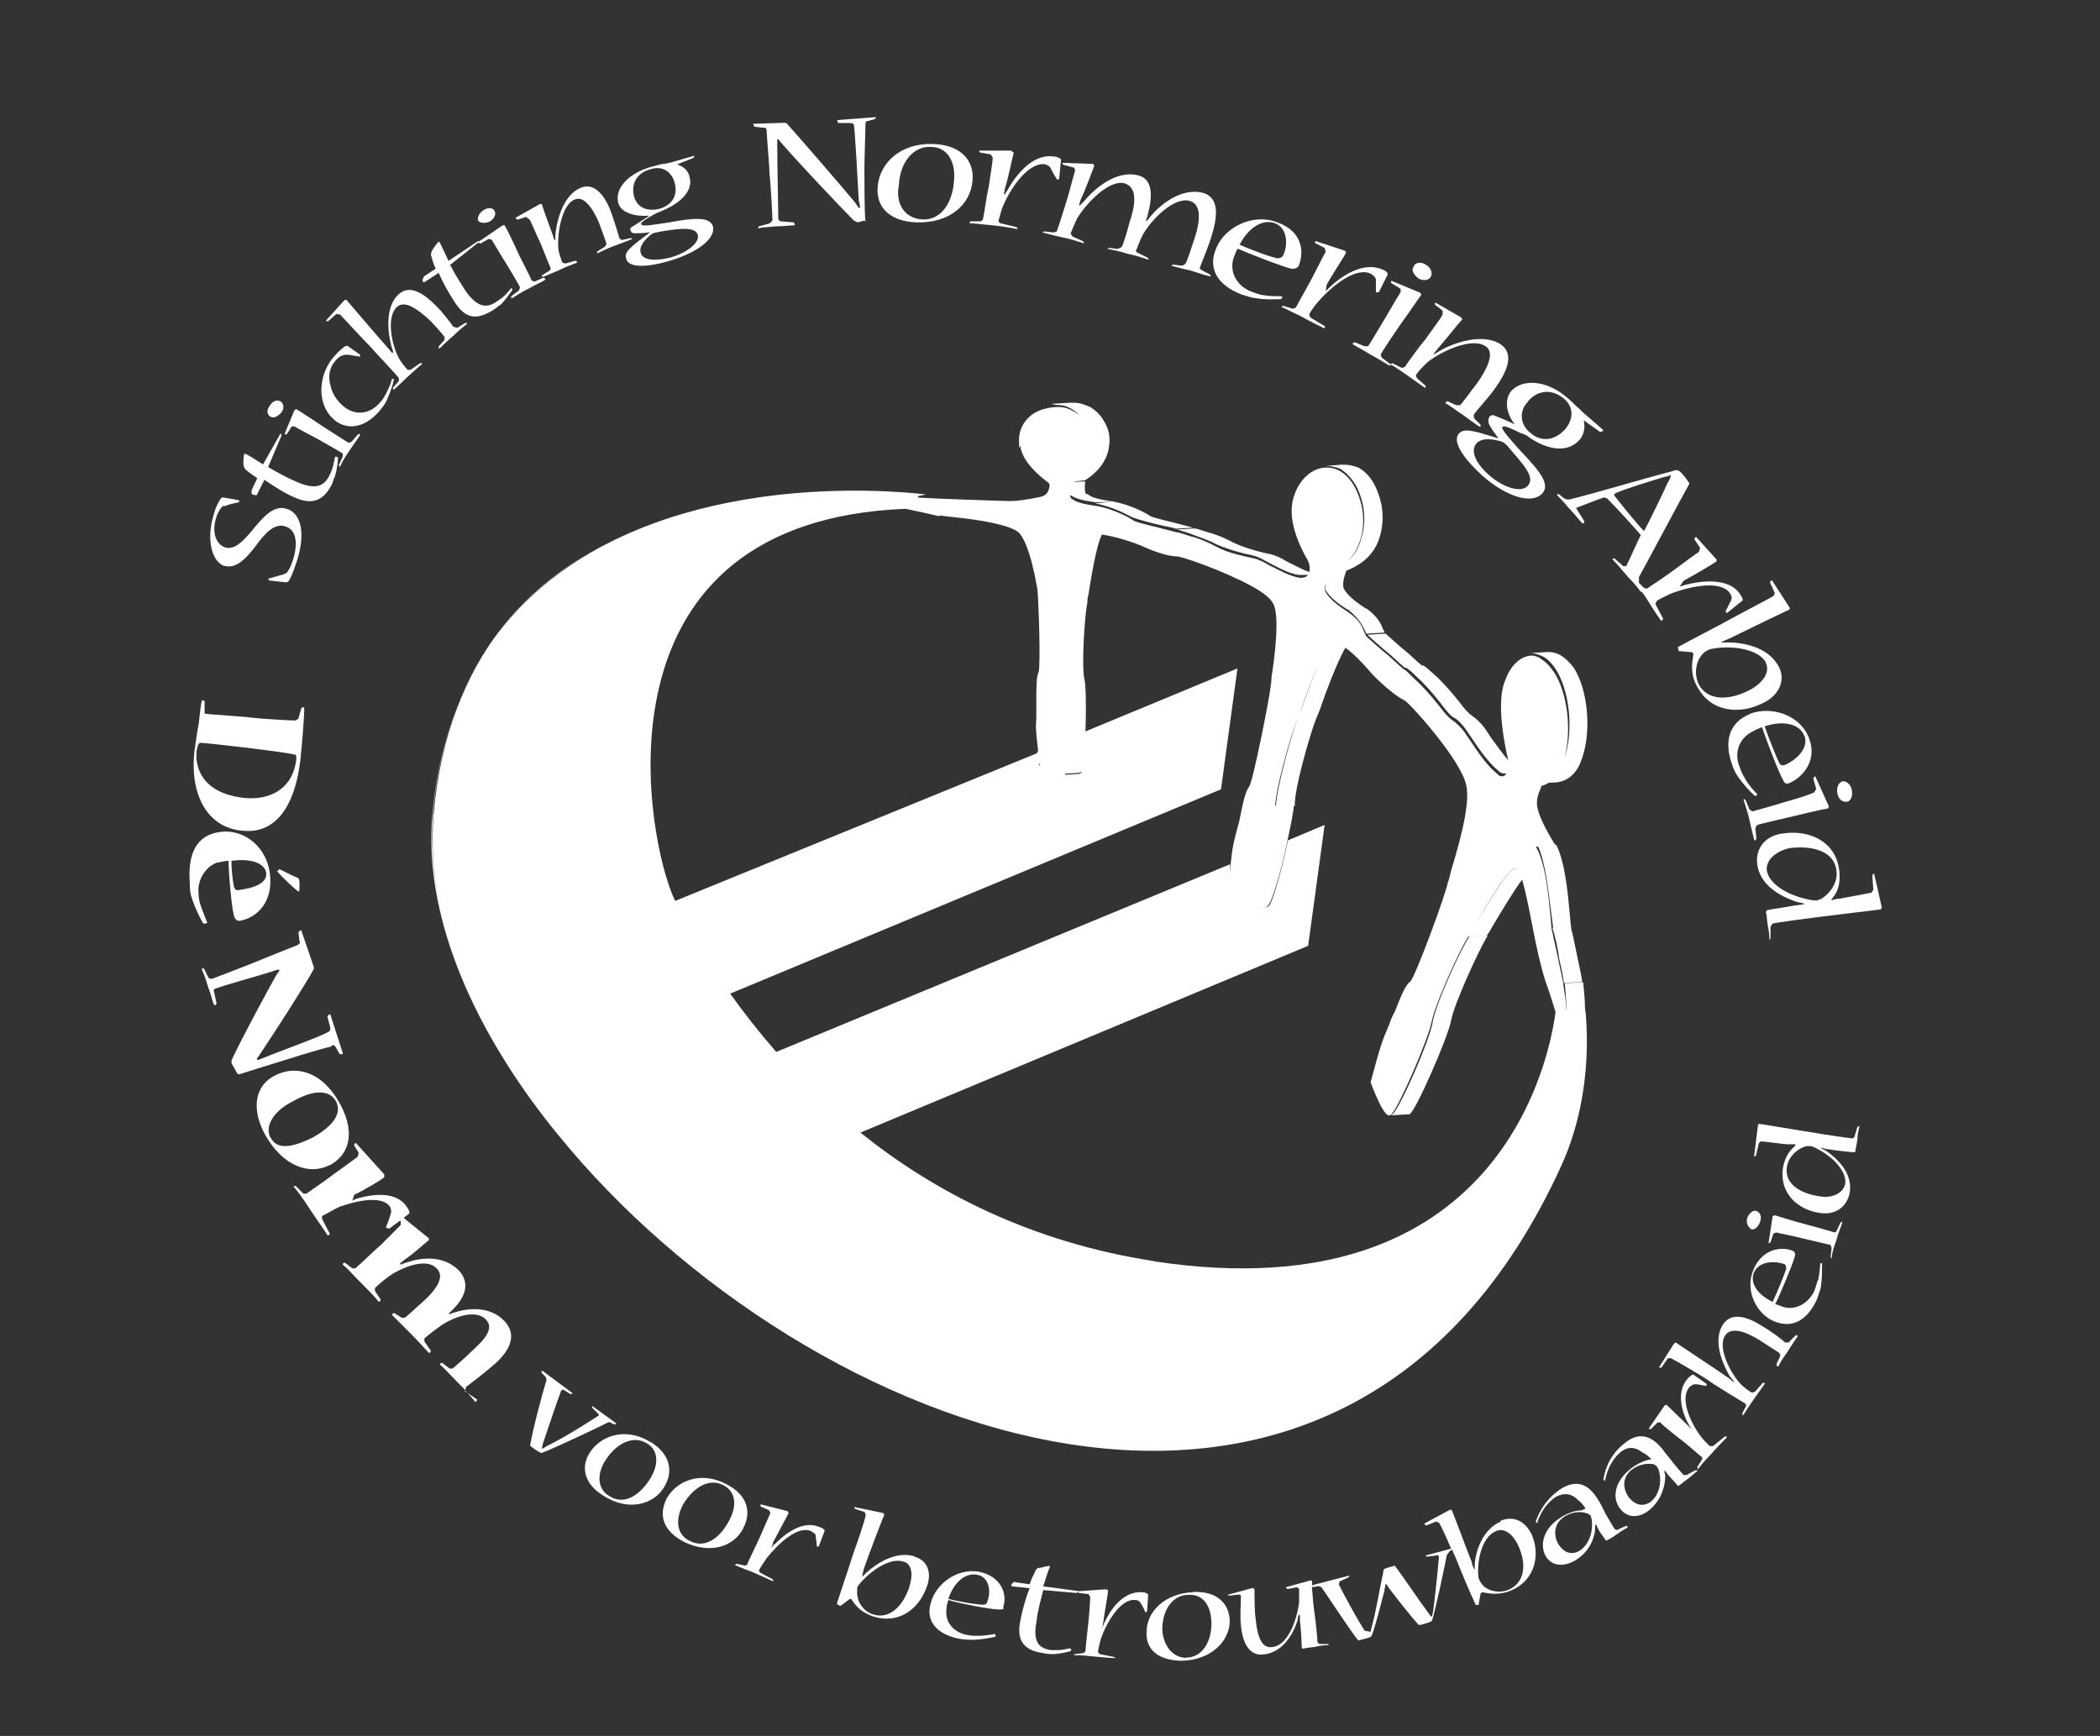 <?xml version="1.0" encoding="UTF-8"?>
<svg id="Layer_2" data-name="Layer 2" xmlns="http://www.w3.org/2000/svg" version="1.1" viewBox="0 0 790.3 653.4">
  <rect x="0" y="0" width="790.3" height="653.4" fill="#333333" stroke="none"/>
  <defs>
    <style>
      .cls-1 {
        fill: #fff;
        stroke-width: 0px;
      }
    </style>
  </defs>
  <path class="cls-1" d="M514.2,229l-6.9.4c4.4,3.6,5.5,6.2,6.2,7.6l.7,1.5,6.9-.4-.7-1.5c-.7-1.8-1.8-4.4-6.2-7.6Z"/>
  <path class="cls-1" d="M579.9,295.9c1.1-.3,2-.7,3-1.3.9,0,1.9-.1,2.7-.1,4-.4,7.3-2.9,9.1-7.3,4.4-10.2,3.3-26.9-2.5-36-1.8-2.2-3.3-3.6-5.1-4.7-1.5-.7-2.9-1.1-4.4-1.1l-6.9.4c1.5,0,2.9.4,4.4,1.1,1.8.7,3.6,2.5,5.1,4.7,5.4,8.1,7,23.3,3.5,33.6,2.7-10.2,1.2-24.1-3.9-32.1-.9-1.3-1.7-2.3-2.5-3.1,0,0,0,0,0,0-.8-.8-1.6-1.4-2.5-2-1.5-1.1-3.3-1.5-4.7-1.1-3.6.7-6.9,4-8.7,9.1-1.8,4-2.9,12.7,1.1,30.2,0,0,0,0,0,0-2.3-2.7-4.6-6-6.6-8.7-1.5-2.5-2.9-4.4-4-5.5-1.1-1.1-1.8-1.8-2.5-2.2-1.5-1.1-2.5-1.8-5.8-6.2-2.9-3.6-6.2-7.3-8.7-9.5-2.5-2.2-3.6-3.3-4.4-3.6h-.5c-.3-.3-.7-.7-1.3-1.1l-3.6-3.3c-3.6-2.9-8-6.9-8.7-7.6l-6.9.4c.7.7,5.1,4.7,8.7,7.6l3.6,3.3c1.1.7,1.5,1.5,1.8,1.5h.4c.7.4,2,1.3,3.9,3.3,2.5,2.2,5.8,5.8,8.7,9.5,3.3,4.4,4.4,5.5,5.8,6.2.7.4,1.5,1.1,2.5,2.2,1.1,1.1,2.5,3.3,4,5.5,2.9,4.4,6.6,9.5,9.8,12l.7.7,1.1.4c.4,0,.8,0,1.2,0-.1.3-.3.6-.5.8-.7.4-1.5.4-2.2,0l-.7-.7c-3.3-2.5-6.9-7.6-9.8-12-1.5-2.2-2.9-4.4-4-5.5-1.1-1.1-1.8-1.8-2.5-2.2-1.5-1.1-2.5-1.8-5.8-6.2-2.9-3.6-6.2-7.3-8.7-9.5-2.5-2.5-3.6-3.6-4.4-4-.4,0-.7-.7-1.8-1.5l-3.6-3.3c-3.6-2.9-8-6.9-8.7-7.6l-.7-1.5c-.7-1.8-1.5-4.4-6.2-7.6-6.9-4.4-8-6.9-8.4-7.6-.2-.7-.3-1.6,0-3.2,0,1.1,0,1.9,0,2.4h0c.4.7,1.5,3.3,8.4,7.6l6.9-.4c-6.9-4.4-8-6.9-8.4-7.6h0c-.4-1.1-.4-3.3,1.1-6.9h.4c2.5-1.1,9.5-4,12-12.4,1.5-4.7,1.5-10.2,0-14.9-1.5-5.1-4-9.1-8-11.3-1.8-.7-3.6-1.1-5.5-1.1s-4.7.4-6.9.4c1.5,0,3.6.4,5.5,1.1,3.6,2.2,6.6,6.2,8,11.3,1.5,4.7,1.5,10.2,0,14.9-1,4.1-3.1,6.9-5.3,8.8,2-1.9,3.8-4.5,4.9-8.1,1.5-4.7,1.5-10.2,0-14.9-1.5-5.1-4-9.1-8-11.3-7.3-3.6-15.3,1.8-17.5,11.7-.7,4-.7,10.9,5.8,22.2l.4,1.1c.3.6.4,2.2.1,3.2-2.8-1-5.8-2.7-8.5-4-1.8-1.1-3.3-1.8-4.4-2.2s-2.5-.7-4.4-1.1c-2.9-.7-6.9-1.8-10.9-3.6-3.3-1.8-6.9-3.3-9.8-4-3.3-1.1-4.7-1.5-5.1-1.5l-6.9.4c.4,0,1.8.4,5.1,1.5,2.5,1.1,6.6,2.2,9.8,4,4,1.8,8,2.9,10.9,3.6,1.8.4,3.3.7,4.4,1.1,1.1.4,2.5,1.1,4.4,2.2,3.6,1.8,8,4.4,11.7,4.7h3.3c-.7.8-1.7,1.1-2.9,1.1-3.6-.4-8-2.9-11.7-4.7-1.8-1.1-3.3-1.8-4.4-2.2-1.1-.4-2.5-.7-4.4-1.1-2.9-.7-6.9-1.5-10.9-3.6-3.3-1.8-6.9-3.3-9.8-4-3.3-1.1-4.7-1.5-5.1-1.5s-1.5-.4-4.4-1.1c-4-1.1-10.6-2.5-12-3.3-1.5-1.1-7.6-4.4-13.8-5.5-5.1-.7-7.6-1.5-8.7-2.2l-1.1-.7c-.1-.3-.3-.6-.5-1.1h.4s.8.4.8.4c1.1.7,3.6,1.5,8.7,2.2l6.2-.3-6.6.7c6.6,1.1,12.4,4.4,13.8,5.1,1.5.7,8,2.5,12,3.3,2.9.7,4,.7,4.4,1.1l6.9-.4c-.4,0-1.5-.4-4.4-1.1-4-1.1-10.6-2.5-12-3.3-1.5-1.1-7.6-4.3-13.8-5.4h.3c-5.5-.7-8-1.5-9.1-2.2l-1.1-.7h-.5c-.3-.8-.5-2.2-.2-4.7l-4,.2c0,0,.2-.1.2-.2l3.7-.4c1.8-1.1,8.4-5.5,9.1-13.1.4-2.9,0-5.8-1.5-8.4-1.5-2.9-3.3-4.7-5.8-6.2-1.8-.7-3.6-1.5-5.8-1.5h-1.8l-6.9.4,1.8.4c2.2,0,4,.4,5.8,1.5,1.2.7,2.2,1.5,3.1,2.4-.6-.5-1.3-.9-2-1.3-1.8-1.1-3.6-1.8-5.8-1.8-1.9,0-3.7.2-5.4.7-5.5,1.3-9.6,6-9.6,11.6s.2,1.6.5,2.5c.6,4.3,4.2,9,10.8,13.9,0,.1,0,.3.2.6,0,.4,0,.8-.2,1.3-.4,1.8-1.4,2.9-3.6,3.3-4.5.9-7.8,1.5-11.7,1.5-9.6-.3-22.8-.7-33.8-1.3l-.4-.5,3.2-.7h0s.3,0,.3,0c0,0-.1,0-.3,0h0c-.2,0-21.9-2.9-50.1-.4-16.6,1.5-32.1,4.6-46.1,9.1-17.5,5.7-32.8,13.6-45.4,23.7-25.9,20.7-40.8,50.5-44.2,88.5-3.1,35.3,13,76.9,44.7,116.9.7.8,1.3,1.6,2,2.5.2.2.4.5.6.7,92.4,113.8,295.2,193,377.7,11.4,13.1-29.1,8.7-57.5,9.1-57.5l-.2.2c0-.3,0-.5,0-.7v-.7h-.1c0-2.9-.3-6.2-.7-10.1l-6.9.4c.3,3.3.5,6.6.7,10,0,0,0,0-.1,0-.2-2.9-.5-5.7-1-8.2,0-1.1-.4-2.9-1.8-9.5-.7-3.6-2.2-9.8-2.5-11.7-.4-.7-.4-3.3-.7-5.8-.7-7.6-1.8-19.3-5.1-25.5l-.4-.7s0,0,0,0h.9c2.8,6.3,3.9,17.3,4.9,25.1.3,2.5.6,4.5.7,5.4h-.3c.7,1.8,2.2,8,2.5,11.3,1.5,6.6,1.8,8.7,1.8,9.5l6.9-.4c0-1.1-.4-2.9-1.8-9.5-.7-3.1-1.7-8.7-2.4-10.9h.2c-.4-.7-.4-3.3-.7-5.8-.7-7.6-1.8-19.3-5.1-25.5h-.4c-5.4-8.6-6.8-13.5-6.8-15.3s.3-3.5,1.6-6.3ZM570.6,326.9h-.3c-2.9,0-11.3,14.9-15.3,21.5,4-6.9,13-22.7,15.6-21.5ZM480.3,303.2h-.4c.3-6.8,5.9-26.5,8-31.7.4-.7.7-1.8,1.5-3.6,1.5-4.6,4.4-12.6,7.1-18.4-2.6,5.8-5.3,13.4-6.8,17.7-.7,1.5-1.1,2.9-1.5,3.6-2.1,5.4-7.8,26.1-8,32.4ZM292,395.8c-6.6-7.6-12.3-14.9-17.2-21.8l184.7-76.9,6.2-45.5-57.2,23.7s0,0,0,0c0,0,0,0,0,0,.3-8.3.2-17.3-.4-19.7-1.1-4.7,0-23.3,1.1-28.8l-6.5.3h0l6.5-.3c0-.7,0-1.5.4-2.9.9-5.6,2.9-18.5,5.1-22.7,4.8.7,11.6,2.7,16.4,4.9,4,1.8,6.9,2.5,8.4,2.9,2.2.4,2.9.4,2.9.4,1.5-.4,18.2,5.5,28.8,11.3,4,2.2,6.9,4.4,8,6.6,2.5,4.7.4,20.8-.7,27.7,0,2.2-.4,3.3-.4,4-.4,4-6.6,35.3-8,37.1-1.5,1.8-2.5,6.9-3.6,12.4-.4,1.8-1.1,4-1.5,5.8-1.4,5.4-1.5,7.2-2.8,20.1,0,0,0,0,0,0,.4-3.6.7-6.6.7-9.1l-170.9,70.7ZM353.6,194l2.9.4c7.3.7,20,2.2,25.5,5.1l1.1.7c1.8,1.5,4.7,6.6,7.3,21.5.3,2.1,1.1,21.6.7,29,0,1.3-.2,2.3-.4,2.7-.7,1.5-.7,6.2-.7,10.6v6.2c-.3,3.8-.1,5.5.7,12.6l-.4.2c0,.2,0,.3,0,.5,0,0,0,0,0,0l-136.2,55.6c-1-2.1-1.4-3.2-1.4-3.2-10.5-26.7-29.1-139.7,88.1-144.4,4.2.9,8.5,1.8,12.7,2.8ZM391.4,287.8c0,.1,0,.3,0,.4-.1,0-.2-.1-.3-.2-.1-.5-.2-1-.2-1.5,0,.4.2.7.2,1.1,0,0,.2.1.3.2ZM400.9,291.2l5.2-.3.5-.3h.6s0,0,0,0c0,0,0,0,0,0l-1.1.7-5.3.3c0-.1,0-.2.1-.4ZM434.4,474.7c-46.9-7.2-83.2-26.4-110.6-48.4l168.5-70.3,6.2-45.5-13.8,5.8c-2.2,10.6-5.8,23.7-7.3,24.8l-.7.4-5.9.3s0,0,0,0l5.5-.3.7-.4c1.8-1.5,5.5-14.6,7.6-25.1h0c1.2-5.6,2.2-10.5,2.3-12.7h.4c-.4-5.8,5.8-27.3,8-32.8.4-.7.7-1.8,1.5-3.6,1.9-5.8,6.4-17.7,9.5-23.1,3,2.1,6.7,5.9,9.8,9.6,4.4,4.7,9.5,8.7,11.7,9.8l.7.4c1.8.7,21.5,22.6,23.3,32,1.8,7.6-3.6,25.1-5.8,32.4-.4,1.8-.7,3.3-1.1,4-.7,4.4-12.4,36-14.2,37.5-1.8,1.1-3.6,5.8-5.8,11.3-1.1,1.8-1.8,4-2.5,5.8-2.2,5.1-2.9,6.9-6.6,20.8,2.9,7.6,5.1,11.7,6.6,12.4h.7c.1,0,.3-.2.5-.4.1,0,.2,0,.4,0-.2.2-.4.3-.5.4l6.9-.4c2.2-.7,14.6-29.1,15.7-35.3,1.1-6.2,10.6-26.9,13.8-32l-6.9.4c-3.3,4.7-12.7,25.5-13.8,32-.7,5.8-11.7,31.4-15.1,34.9h-.4c3.1-3.4,14.1-29.1,15.1-34.9,1.1-6.2,10.6-27.3,13.8-32l6.9-.4c.7-.7,1.5-2.2,2.5-4,2.6-4.3,7.2-12.1,10.8-17,1.3,4.2,2.6,10.9,3.8,17,1.5,8,3.3,16,5.1,21.5,1.4,3.8,2.6,7.7,3.7,11.3-2.2,17-20.6,113.5-150.8,93.9ZM162.9,306.5c3.4-37.9,18.2-67.7,44.1-88.4,9.4-7.5,19.8-13.4,30.3-18-36.4,15.9-68.9,46.8-74.1,106.3-.3,3.5-.4,7-.4,10.6.1,13.1,2.7,26.6,7.4,40.3-6.1-17.8-8.6-35-7.2-50.9ZM239,199.5c-.3.1-.6.3-.9.4.3-.1.6-.3.9-.4ZM170.6,358.7c.2.7.5,1.4.7,2.1-.3-.7-.5-1.4-.7-2.1Z"/>
  <path class="cls-1" d="M91.5,312.7c12,1.1,19.3-8.7,21.5-26.2.7-6.9,1.5-16.4,1.5-20l-.4-.4-.7.4-1.1,4-1.1.7c-1.8,0-13.8-.7-16.7-1.1-2.5-.4-14.9-1.1-17.5-1.5v-4.7l-.7-.4-.4.4c-.4,1.8-.7,5.1-1.1,8.4-.4,1.8-1.1,6.9-1.5,9.5-2.2,16.7,4.4,29.9,18.2,30.9ZM74,282.5c.4-1.8.7-2.9,1.5-2.9,2.2,0,30.9,3.3,35.3,4.4.7,0,.7.4.7,1.8-1.1,10.2-8.7,15.3-18.9,14.6-16-1.5-19.3-10.9-18.6-17.8Z"/>
  <path class="cls-1" d="M77.3,347.7l.7-.4c-.7-1.8-1.8-4.4-2.2-5.8-.7-1.5-1.1-3.6-1.1-5.5-.4-4.4,2.2-9.5,6.9-11.3.7,0,2.9-.7,4.4-.7,0,3.6,1.1,18.2,2.2,21.1.4,1.1,1.1,1.5,1.8,1.5,5.5-.7,12.4-5.8,11.7-16.4-.7-11.3-9.8-18.2-18.6-17.1-9.5,1.1-12.4,8.7-11.7,18.9,0,3.6.4,5.1,1.1,6.9,1.1,3.3,2.9,6.9,4,8.7h.7ZM100.2,328.7c.4,4.4-6.6,5.8-9.8,6.2-1.5.4-1.8,0-2.2-.7-.4-1.1-1.1-5.8-1.1-10.2,8.7-1.1,12.7,1.5,13.1,4.7Z"/>
  <path class="cls-1" d="M105,327.3l-.7.7c2.2,2.5,6.6,6.6,8,7.6l.4-.4v-3.3c0-.7-.4-1.5-.7-1.5-1.1-.4-4-1.8-6.9-3.3Z"/>
  <path class="cls-1" d="M124.6,393.6c1.1-.4,1.5,0,1.8.7l1.5,2.5h1.1v-.4l-4.7-14.6h-.4l-.7.7,1.1,4.4c0,.7,0,1.1-.7,1.5-4,2.2-19.3,7.6-23.7,9.5-1.1.4-1.8.7-2.9,1.1l-.4-.4,1.5-2.2c5.1-7.6,17.1-26.2,20-31.7v-.7l-4.7-13.8h-.4l-.7.7.4,3.3c.4.7,0,1.1-.7,1.5-1.8.7-13.8,5.5-16.4,6.6-3.6,1.5-14.2,5.5-16,6.2l-1.1-.4-1.8-3.6h-.7v.4c.4,1.1,1.5,3.6,2.2,6.2,1.1,2.9,1.8,5.8,2.2,6.9l.7.4.4-.7-1.1-5.1.4-.4c4-1.5,17.1-5.1,21.8-6.6.7-.4,1.5-.4,2.2-.7l.4.4-1.1,1.5c-4.7,8.4-12.7,23.3-16.7,31.7-.4.7-.4,1.5,0,2.2.4.7,1.5,2.5,1.8,3.3l.7.4c2.2-.7,14.9-4.7,18.6-5.8,4.7-1.5,14.2-4.4,16.4-4.7Z"/>
  <path class="cls-1" d="M123.9,438.7c6.9-3.6,10.2-11.3,4.4-22.6-6.9-13.1-17.1-15.3-24.8-11.3-7.3,3.6-9.1,12-4,21.8,6.9,12.7,17.1,15.7,24.4,12ZM101.7,428.1c-2.2-4.7,1.8-10.2,8.4-13.5,7.6-4.4,13.8-4.7,16.4,0,2.5,5.1-2.2,9.8-8.7,13.5-7.3,3.6-13.5,5.1-16,0Z"/>
  <path class="cls-1" d="M175.9,524.3c-.3-.3-.6-.7-1-1v.3c0,0,1,.7,1,.7Z"/>
  <path class="cls-1" d="M179.2,527.5l.4-.7-3.7-2.5c1.2,1.2,2.1,2.3,2.9,3.3h.4Z"/>
  <path class="cls-1" d="M170.8,494l-1.8.7v-.4l1.5-1.5c5.1-5.1,6.2-10.2,2.2-14.6-6.2-6.2-14.9-4.7-20-2.9-.4,0-1.1.4-1.8.7l-.4-.4,1.8-1.5c2.9-1.8,8.4-6.9,9.1-7.3v-.7l-9.5-7.7,1.8-1.4.4-.4c0-.7-.4-1.5-1.1-2.5-4-5.8-12.7-4.7-18.9-2.9l-1.5.7.7-2.2c3.3-1.5,10.6-5.8,11.3-6.6v-1.1l-10.6-11.7h-.4l-.4.7,1.8,2.9-.4,1.5c-1.5,1.1-6.9,5.1-9.1,6.6-2.2,1.8-8.7,6.2-10.2,7.3h-1.1l-2.9-2.9h-.7v.4c.7.7,3.3,4,5.8,8,2.9,4.4,5.8,8.4,6.9,10.2h.4l.4-.7-2.9-5.5v-1.1c1.5-.7,5.1-2.9,6.9-3.6,8.4-2.9,16-3.6,18.6,0,.4.7.7,1.8.4,2.5-.4,1.5-1.1,3.6-1.8,5.1v.4l1.1.4,4.2-3.1.2.2v1.5c-1.1,1.1-6.2,6.2-7.6,7.6-2.2,1.8-7.3,6.9-9.5,8.7h-1.1l-2.9-2.2-.7.4v.4c2.2,1.8,3.6,3.6,6.6,6.6,3.3,3.3,4.7,4.7,6.9,7.3h.4l.4-.7-2.2-3.3v-1.1c1.8-1.8,5.1-4.4,6.9-5.5,5.8-3.3,13.1-5.5,16.4-1.8,3.3,3.3-.7,8.4-5.5,12.7-1.8,1.5-5.5,5.1-6.6,5.8h-1.1l-2.9-1.8-.7.4v.4c1.5,1.5,3.6,3.6,6.9,6.9,3.3,3.3,5.1,5.5,6.9,7.3h.4l.4-.7-2.5-3.6v-1.1c.7-.7,4-3.3,6.6-5.1,5.1-3.3,12.7-5.8,16.4-2.2s-.7,8-5.5,12.4c-1.5,1.5-5.5,5.1-6.9,6.2h-1.1l-2.9-2.2-.7.4v.4c1.5,1.1,3.6,3.6,6.9,6.9,1,1,1.9,1.9,2.6,2.6l.3-1.2c1.5-1.1,7.3-5.5,10.9-8.7,6.9-6.2,7.6-11.7,3.6-16-5.8-6.2-14.6-4.7-18.9-3.3Z"/>
  <path class="cls-1" d="M229.8,535.5l1.5.7.7-.4-9.1-6.6v.7l2.2,2.2c.4.4.4.7-.4,1.1-5.1,3.3-13.8,8.7-18.6,10.9l-1.8,1.1h-.4l.4-1.8c1.5-4.4,5.1-15.3,6.9-20l.7-.4,2.9,1.8.7-.4-11.3-8.4h-.4v.7l1.5,1.5.4,1.1c-1.8,5.8-5.5,20-6.2,24.8l.4.4,1.5,1.1c1.8,1.1,2.2,1.5,2.9,1.1,4-1.5,19.3-8.7,23.7-10.9.7-.4,1.5-.7,1.8-.4Z"/>
  <path class="cls-1" d="M244.8,542.8c-8.7-5.5-18.2-2.9-22.6,3.6-4,5.8-2.2,12.4,5.1,16.7,9.1,5.8,18.6,3.3,22.6-3.3,3.6-5.8,2.5-12.4-5.1-17.1ZM244.4,557c-4,6.2-9.8,9.5-14.9,6.2-4.7-2.5-5.1-8.4-1.5-13.8,4.4-6.6,10.6-9.1,15.3-6.2,4.7,2.5,4.7,8.4,1.1,13.8Z"/>
  <path class="cls-1" d="M279.7,575.2c3.3-6.2,1.5-12.7-6.6-16.7-9.1-4.7-18.2-1.5-22.2,5.5-3.3,6.6-1.1,12.4,6.6,16.4,9.8,4.7,18.6,1.8,22.2-5.1ZM274.2,572.7c-3.6,6.6-9.1,10.2-14.6,7.3-4.7-2.2-5.8-7.6-2.5-13.8,4-6.6,9.8-9.8,14.9-7.3,5.1,2.5,5.5,8,2.2,13.8Z"/>
  <path class="cls-1" d="M291.4,581.1l-1.1,1.5.7-2.2c1.5-2.9,5.1-9.5,5.8-10.9l-.4-.7-9.8-2.5h-.4v.7l3.3,1.5.4,1.1c-.7,1.5-2.9,6.6-4,9.1-1.1,2.5-4.4,9.1-4.7,10.2l-.7.4-3.3-.7-.7.4c.7.4,3.3,1.5,6.2,2.5,3.3,1.5,6.6,2.9,8,3.6h.4l-.4-.7-4.7-2.5-.4-.7c.4-1.1,2.2-3.6,2.9-4.7,4.4-5.5,11.7-12.4,16.7-10.2,1.1.7,1.8,1.1,1.8,1.8,0,1.1.4,2.5.4,4h.7l2.2-5.8v-.4c-.4-.4-.7-.7-1.8-1.1-6.6-2.9-13.5,2.9-17.1,6.6Z"/>
  <path class="cls-1" d="M344.2,585.8c-7.3-2.2-14.6,2.9-18.2,6.2l-1.5,1.5c0-.7.4-2.2.7-3.3,1.5-4.4,7.3-19.7,7.6-20l-.4-.7-10.6-2.2h-.4l.4.7,3.6,1.1.4,1.1c0,1.1-3.3,10.9-4.7,14.6-1.8,5.8-4.7,14.2-6.2,18.9l1.1.7h.4l3.3-2.5h.7c1.8,2.9,4,5.1,8.4,6.6,9.5,2.9,17.1-2.9,20-11.3,1.8-4.7.7-9.8-4.7-11.3ZM342.3,597.1c-2.5,7.6-7.6,12.4-13.5,10.6-4-1.1-6.6-5.1-6.2-9.1v-1.1l.4-.7c3.6-4.7,11.3-10.6,16.7-9.1,3.6.7,4,5.1,2.5,9.5Z"/>
  <path class="cls-1" d="M368.5,591.6c-8.4-1.5-16.4,4.7-18.2,11.7-2.2,7.3,2.9,12,10.6,13.5,2.2.4,4,.4,5.1.4,2.9,0,6.6-.7,8.4-1.1l.4-.4-.4-.7c-1.8.4-4.4.7-6.2.7s-2.9,0-4.7-.4c-4.7-1.1-8-4.7-7.3-9.8,0-1.1.4-2.2.7-3.3,2.9,1.1,16,3.6,18.9,3.6s1.5-.4,1.8-1.1c1.5-4.7-.7-11.3-9.1-13.1ZM371.5,602.9c0,.7-.7,1.1-1.5,1.1-2.2,0-9.1-1.1-13.1-2.2,2.2-6.6,6.6-9.8,10.6-9.1,5.1.7,5.5,6.9,4,10.2Z"/>
  <path class="cls-1" d="M432.3,600.4l-.4-.4c-.4-.4-1.1-.7-2.2-.7-7.3-.4-12,6.9-14.2,11.7l-.7,1.8.4-2.2c.4-3.3,1.8-10.6,1.8-12l-.7-.4-10.2.7h0l-13.5-1.8c.7-2.2,1.8-5.8,2.5-7.3v-.4c-.7,0-2.5.4-3.6.7-1.1,0-1.5.4-1.8,1.1-.7,1.5-1.8,3.6-2.2,5.1l-5.1-.7c-.7-.4-1.1,0-1.5.4l-.4.7.4.4,6.6.7c-1.5,3.6-2.9,8.7-3.6,12.7-1.5,7.6,2.2,10.9,8.7,11.7,1.5.4,2.5.4,3.3.4,2.5,0,5.5-.7,6.9-1.1l.4-.4-.4-.7c-1.8.4-3.6.7-4.7.7h-2.5c-5.1-.7-6.9-3.6-5.5-10.9.4-4,1.5-7.6,2.5-11.7l12.7,1.1.5-.5.2.5,3.6.4.7,1.1c0,1.1-.4,6.9-.7,9.5s-1.1,9.8-1.1,10.9l-.7.7-3.3.4-.4.4c.7,0,3.3,0,6.6.4,4,.4,7.6.7,9.1.7l-.4-.4-5.5-1.1-.7-.7c0-.7.7-3.6,1.1-5.1,2.2-6.2,7.3-14.9,12.7-14.6,1.1,0,1.8.4,2.2,1.1.7,1.1,1.5,2.5,1.8,3.6l.7-.4.4-6.2Z"/>
  <path class="cls-1" d="M449,599.3c-10.6.4-17.5,7.3-17.5,14.9-.4,6.9,4.7,10.9,13.5,10.9,10.9-.4,17.5-7.3,17.8-14.6,0-6.6-4.4-11.7-13.8-11.3ZM446.5,624c-5.1,0-8.7-4.4-9.1-10.6,0-7.6,4-13.1,9.8-13.1,5.8-.4,8.7,4.4,8.7,10.9s-3.3,12.7-9.5,12.7Z"/>
  <path class="cls-1" d="M564.8,572.7c-6.9,2.9-9.5,11.3-9.8,16v2.2c-.4-.7-1.1-1.8-1.1-2.9-1.8-4.4-7.3-19.3-7.6-19.7h-.7l-9.5,5.1v.4l.7.4,3.6-1.5,1.1.4c.5.5,2.9,5.7,4.6,9.8l-9.7,2.6.7.4,3.3-.4c.7-.4,1.1,0,1.1.7-.4,5.1-1.5,15.3-2.2,20.4l-.4,1.8h-.4l-1.1-1.5c-3.3-4.4-9.1-13.1-12.4-17.5h-.4l-1.5.4c-2.2.7-2.5.7-2.5,1.8-1.5,6.9-2.9,15.7-4.4,20.8l-.4,1.8-2.2-.4c-2.9-4.4-7.6-13.1-9.8-17.5l.4-1.1,3.3-1.5.4-.7-13.8,3.6-.3.3c0-.7,0-1.3,0-1.7l-.4-.4-9.1,2.5-.4.4.7.4,3.6-.7.7.7v5.1c-1.1,8-4.7,16-9.8,16.7-4,.7-5.8-2.9-6.6-10.9-.4-2.9-.4-9.1-.4-10.9l-.7-.4-9.1,2.5h-.4l.7.4,3.3-.4c.7,0,1.1,0,1.1.7,0,2.2-.4,7.6,0,10.9.7,7.3,3.6,11.7,8.7,10.9,6.2-.7,10.6-6.2,12.7-13.1,0-.4,0-1.1.4-1.8h.4v2.2c.4,2.5.7,9.1.7,10.2l.4.4c1.1-.4,2.5-.4,4.4-.7,1.8-.4,3.6-.7,5.1-.7h.4l-.4-.4h-3.3l-.7-.7c0-1.5-.7-8.4-1.1-10.9-.3-2-.8-7-1-10.1l.3.3,2.2-.4,1.1.4c3.3,4.7,10.6,16,13.8,20h.4l1.5-.4c2.5-.7,2.9-.7,3.3-1.5,1.5-4,3.6-12.7,4.7-16.7,0-.7.4-1.8.4-2.5h.4c.4.7,1.1,1.8,1.5,2.2,2.5,3.3,7.3,9.5,10.6,13.1h.7l1.5-.4c2.5-.7,2.9-1.1,2.9-1.5,1.5-4.7,4.7-20.4,5.5-24.4l1.1-1.5.9-.5c.5,1.2.9,2.2,1.3,3,2.2,5.5,5.5,13.5,7.6,17.8h1.1v-.4l.7-4,.7-.4c3.3.7,6.6,1.1,10.9-.7,9.1-4,10.9-13.5,7.6-21.1-2.2-4.4-6.2-7.3-11.7-5.1ZM568.1,598.2c-3.6,1.8-8.7.7-10.6-2.2l-.7-1.1-.4-1.1c-.7-5.8,1.1-15.3,6.6-17.5,3.3-1.5,6.6,1.5,8.4,5.5,3.3,7.3,2.2,13.8-3.3,16.4Z"/>
  <path class="cls-1" d="M608.8,576l-1.1-.4c-.7-1.1-2.2-3.6-3.3-5.5-.7-1.5-2.2-4.4-2.9-5.5-2.9-4.7-6.9-8.4-13.8-4.4-5.5,3.6-8.4,8.4-9.8,12.7l.7.4v-.4c1.1-3.6,3.6-7.3,6.9-9.5,3.6-1.8,6.2-1.1,8.7,1.5.7.4,1.8,1.8,2.5,2.9l-1.5.7c-1.8,0-4.7.7-7.6,2.5-7.6,4.7-8,11.3-5.8,14.9,2.5,4,7.3,3.6,10.9,1.5,5.5-3.3,7.3-8.4,7.6-11.7v-1.8h.4l.7,1.5c.7,1.5,2.5,3.6,2.9,4.4h.4c.7-.4,2.2-1.1,3.6-2.2,1.5-1.1,3.3-2.2,4-2.5l.4-.4-.7-.4-3.3,1.5ZM594.6,583.6c-2.9,1.8-5.8,1.1-8-2.2-2.2-3.6-1.8-8,2.2-10.6,3.6-2.2,6.9-1.8,8.7-1.1l1.1.7.4,1.5c.7,4.7-1.1,9.5-4.4,11.7Z"/>
  <path class="cls-1" d="M634.7,555.2h-1.1c-.7-.7-2.9-3.3-4-4.7-1.1-1.5-3.3-4-4-5.1-3.3-4-8-7.3-14.2-2.2-5.1,4-7.3,9.1-8,13.8l.7.4v-.4c.7-3.6,2.5-7.6,5.5-10.2s5.8-2.2,8.7,0c1.1.4,2.5,1.8,3.3,2.5h-.7c-1.8.4-4.7,1.5-7.3,3.6-6.9,5.5-6.6,12-3.6,15.3,2.9,3.6,7.6,2.9,10.9,0,4.7-4,5.8-9.5,5.8-12.7l-.4-1.8h.4l1.1,1.5c1.1,1.1,3.3,3.6,3.6,4h.4c.7-.4,1.8-1.5,3.3-2.5,1.5-1.1,2.9-2.5,3.6-2.9v-.4h-.7l-3.3,1.8ZM621.6,565c-2.9,2.2-5.8,1.8-8.4-1.1-2.5-3.3-2.9-7.6.7-10.6,3.3-2.5,6.6-2.5,8.4-2.2l1.1.7.7,1.1c1.5,4.4.4,9.5-2.5,12Z"/>
  <path class="cls-1" d="M644.5,544.3h-1.1c-.7-.7-2.9-2.9-3.6-4-4-5.5-7.6-14.2-4-18.2.7-.7,1.5-1.1,2.2-1.1,1.1,0,2.5.4,4,.7l.4-.7-5.1-3.6h-.4c-.4.4-1.1.7-1.8,1.5-4.7,5.5-1.8,13.5.7,17.8l1.1,1.5-1.1-1.1c-2.2-2.2-7.6-7.3-8.7-8.4l-.7.4-5.8,8.4v.4h.7l2.5-2.5h1.1c.7,1.1,5.1,4.4,7.3,6.2,2.2,1.5,7.3,6.2,8.4,6.9v.7l-1.8,2.9v.7h.4c.4-.7,2.2-2.9,4.4-5.1,2.5-2.9,5.1-5.5,6.2-6.6v-.4h-.7l-4.4,3.6Z"/>
  <path class="cls-1" d="M673.3,505.3h-1.5c-1.1-1.1-5.5-4.4-8.7-6.2-5.1-3.3-11.3-5.5-14.6-.7-4.4,6.6.4,16,2.5,19.7l1.5,1.8v.4l-1.8-1.5c-4-2.9-19.7-13.1-20-13.5l-.7.4-5.5,8.7v.4h.7l2.5-3.6h1.1c1.5.7,12.7,7.3,14.2,8.4,1.8,1.5,12.7,8,13.8,8.7l.4.7-1.5,2.9v.7h.4c.7-1.1,1.8-2.9,3.6-5.5,1.8-2.5,3.6-5.1,4.4-6.2v-.4h-.7l-2.9,3.3-1.1.4c-1.1-.4-3.3-2.2-4.4-3.3-4-4.4-8.7-13.8-5.8-18.2,2.2-3.3,7.3-1.8,13.1,1.8,2.2,1.5,6.2,4,7.3,4.7l.4,1.1-1.5,3.3.4.7h.4c.4-1.1,1.8-3.3,3.6-5.8,1.5-2.5,2.9-4.4,3.6-5.5v-.4h-.7l-2.5,2.5Z"/>
  <path class="cls-1" d="M684.2,481.7c-.4.7-.7,2.5-1.5,4.4-2.2,4.4-6.9,7.3-11.7,5.8-.7-.4-2.2-.7-2.9-1.1,1.5-2.9,6.6-14.9,7.3-17.8.4-1.1,0-1.8-.7-2.2-4.4-1.8-11.7-.7-14.9,7.3-3.3,8,1.5,16.7,8,19.3,7.3,2.9,12.7-1.1,16-8.4.7-2.2,1.5-4,1.5-5.1.4-2.5.4-6.2.4-8v-.4h-.7c0,1.8-.4,4.4-.7,6.2ZM667.1,490c-6.2-2.9-8.7-7.6-6.9-11.3,2.2-4.4,8.4-4,11.3-2.9.7.4.7,1.1.7,1.8-.7,2.2-3.3,8.7-5.1,12.4Z"/>
  <path class="cls-1" d="M659.1,462.7c1.5.4,2.9-1.5,3.3-2.9.7-1.8,0-3.6-1.5-4-1.1-.4-2.5.7-3.3,2.5-.7,2.2.4,3.6,1.5,4.4Z"/>
  <path class="cls-1" d="M691.1,463.5l-.7.4c-1.1-.4-7.6-2.2-10.2-2.9-2.9-.7-10.2-2.9-12.4-3.6l-.7.4-1.5,9.8v.4l.7-.4,1.1-3.3,1.1-.4c1.5.4,7.3,1.5,9.8,2.2,2.9.7,9.5,2.2,10.6,2.5l.4,1.1-.4,3.6.4.4c0-1.5.7-4,1.8-6.9.7-2.9,1.8-5.1,2.2-6.6v-.4l-.7.4-1.5,3.3Z"/>
  <path class="cls-1" d="M698,427.8l-.7.7c-.7,0-13.1-1.8-14.9-2.2-2.9-.4-20-3.3-20.4-3.3l-.4.4-1.5,12,.7-.4,1.1-4.7.7-.7c1.5,0,8.7,1.1,10.2,1.1h2.9v.4l-1.1,1.1c-1.5,1.5-2.9,3.6-3.6,7.3-1.5,9.5,5.5,16,14.2,17.1,5.5.7,9.8-2.2,10.9-7.6,1.1-6.6-3.3-12-9.1-16l-1.5-.7v-.4c.7.4,2.2.7,2.9.7,1.8.4,8.4,1.1,9.5,1.1l.4-.4c0-1.1.4-2.2.7-4.4,0-1.8.4-3.3.7-4.7v-.4l-.7.4-1.1,3.6ZM694.4,445.6c-.7,3.6-5.1,5.5-9.5,4.7-8-1.1-13.5-5.1-12.4-11.3.7-4,4.4-6.9,7.3-7.6h1.8l1.1.4c7.6,3.6,12.4,9.5,11.7,13.8Z"/>
  <path class="cls-1" d="M84.6,213c4,1.1,7.6-2.2,11.7-7.6,4-5.5,7.3-8.4,10.9-7.3,4.4,1.1,5.1,6.6,2.9,13.1-.4,1.5-1.5,3.6-2.2,4.4l-1.5.7c-1.8.4-3.6,1.1-5.5,1.5l.4.7,6.6.7.7-.4c.7-1.1,1.8-3.6,2.5-5.8,4.4-12,2.2-20-3.3-21.5-4.7-1.5-8.7,2.9-13.1,8.4-4,4.7-6.6,6.9-9.8,6.2-3.6-1.1-5.5-5.8-3.3-12,.7-1.8,1.5-2.9,2.2-3.6h.7c1.8-.7,3.6-1.1,5.5-1.5v-.7l-6.2-1.1-.7.4c-.7,1.1-1.8,2.9-2.5,5.5-3.3,10.2-.7,18.6,4,20Z"/>
  <path class="cls-1" d="M96.9,179.8l-2.2,4.7v1.5l1.5.4h.4l2.9-5.8c3.3,2.2,7.6,5.1,11.3,6.6,7.3,3.3,11.3.7,14.2-5.1.4-1.1.7-2.2,1.1-2.9.7-2.5,1.1-5.5,1.1-6.9l-.4-.4h-.7c-.4,1.8-.7,3.6-1.1,4.7-.4,1.1-.7,1.8-1.1,2.5-2.2,4.4-5.8,5.1-12.4,2.2-3.6-1.5-7.3-3.6-10.6-5.5l5.1-12-.4-.7-6.6,11.7c-1.8-1.1-5.1-3.3-6.6-4h-.4c-.4.7-.4,2.5-.4,3.6s.4,1.8.7,2.2c1.1,1.1,3.3,2.5,4.4,3.3Z"/>
  <path class="cls-1" d="M109.7,160.5h1.1c1.1.7,6.6,3.6,8.7,4.7,2.5,1.5,8.4,4.7,9.5,5.5v1.1l-1.5,3.3.4.7c.4-1.1,1.8-3.6,3.6-6.2s3.3-4.7,4-5.8v-.4h-.7l-2.5,2.9-1.1.4c-1.1-.7-6.9-4.4-9.1-5.8-2.2-1.5-8.7-5.8-10.6-6.9l-.7.4-3.6,8.7v.4h.7l1.8-2.9Z"/>
  <path class="cls-1" d="M102,156.9c1.1.7,2.9-.4,4-1.8,1.1-1.5.7-3.3-.4-4-1.1-.7-2.9-.4-4,1.5-1.5,1.8-1.1,3.6.4,4.4Z"/>
  <path class="cls-1" d="M125.7,158c5.8,4.7,12.4,2.2,17.1-3.3,1.8-2.2,2.5-3.3,2.9-4.4,1.1-2.5,2.2-5.5,2.5-7.3v-.4h-.7c-.4,1.8-1.1,3.3-2.2,5.5-.4.7-1.1,2.2-2.2,3.3-3.3,4-8.7,5.5-13.5,1.8-2.9-2.2-4.7-5.5-5.1-7.6-1.1-3.6-.7-6.9,1.5-9.5.7-1.1,1.8-1.8,2.5-2.2l1.5-.4c1.8,0,3.3.4,5.1.7h.4v-.7l-4.7-3.3h-.7c-1.1.7-2.5,1.8-4.4,4-2.9,3.3-4.4,7.3-4.7,11.3-.4,5.1,1.5,9.8,4.7,12.4Z"/>
  <path class="cls-1" d="M126.8,118.3h1.1c1.1,1.1,9.8,10.6,11.3,12,1.5,1.8,10.2,10.9,10.9,12v1.1l-2.2,2.5v.7h.4c.7-.7,2.5-2.2,4.7-4.4,2.5-2.2,4.7-4.4,5.8-5.1v-.4h-.7l-3.6,2.5h-1.1c-.7-.7-2.5-2.9-3.3-4.4-2.9-5.5-4.7-15.7-.7-19.3,2.9-2.5,7.3.4,12.4,5.1,1.5,1.5,4.7,5.1,5.5,6.2v1.1l-2.2,2.5v.7h.4c.7-.7,2.5-2.5,5.1-4.7,2.2-2.2,4-3.6,5.1-4.4v-.4h-.7l-2.9,1.8-1.5-.4c-.7-1.1-4-5.5-6.6-8-4.4-4.4-9.5-8-13.8-4.4-5.8,5.1-4,15.7-2.9,19.7l.7,2.2-.4.4-1.5-1.8c-3.3-3.6-15.3-17.8-15.7-18.2h-.7l-6.9,7.6v.4h.7l3.3-2.9Z"/>
  <path class="cls-1" d="M159.6,106.3l5.5-3.6c1.5,3.6,4,8,6.2,11.3,4.4,6.6,8.7,6.2,14.6,2.5,1.1-.7,1.8-1.5,2.5-1.8,1.8-1.8,3.6-4.4,4.4-5.5v-.4l-.4-.4c-1.1,1.5-2.5,2.9-3.3,3.6l-2.2,1.5c-4,2.9-7.6,1.8-11.7-4-1.8-2.9-4-6.2-5.8-9.8l10.6-8.4.7.4,3.3-1.8,1.1.4c.7,1.1,3.6,6.2,5.1,8.4,1.5,2.5,5.1,8.4,5.5,9.5l-.4,1.1-2.9,2.2v.7h.4c1.1-.7,3.3-2.2,6.2-3.6,2.5-1.5,5.1-2.5,6.2-3.3v-.4l-.7-.4-3.3,1.5-1.1-.4c-.4-1.1-3.6-7.3-4.7-9.5-1.1-2.5-4.4-9.5-5.5-11.3h-.7l-9.1,6.2v-.4l-11.3,7.6c-1.1-2.2-2.5-5.5-3.3-6.9l-.4-.4c-.4.4-1.5,1.8-2.2,2.9-.7,1.1-.7,1.5-.7,2.2.4,1.5,1.1,4,1.8,5.1l-4.4,2.9-.7,1.5.4.7h.4Z"/>
  <path class="cls-1" d="M184.3,83.4c1.8-1.1,2.5-2.9,1.8-4-.4-1.1-2.2-1.5-4-.4-1.8,1.1-2.5,2.9-2.2,4,.7,1.1,2.9,1.1,4.4.4Z"/>
  <path class="cls-1" d="M198.2,81.9l1.1.7c.7,1.1,2.9,6.6,4,8.7,1.1,2.5,3.3,8.4,4,9.8l-.4.7-2.9,1.8v.7c1.5-.4,3.6-1.5,6.2-2.5,2.9-1.5,5.1-2.2,6.9-2.9v-.4l-.4-.4-4,1.1-1.1-.4c-.4-1.1-1.5-4-1.5-5.5-.4-6.2,1.5-16.4,6.2-18.2,3.3-1.5,6.6,2.9,9.1,8.7.7,1.8,2.5,6.9,2.9,8l-.7,1.1-2.9,1.8v.7c1.5-.7,3.6-1.8,6.6-2.9,2.9-1.1,4.7-1.8,6.6-2.5l-.4-.4-3.3.7q-.7,0-1.1-.7c-.4-1.5-2.2-7.3-3.3-10.2-2.2-5.8-6.2-10.9-11.3-8.7-6.9,2.9-9.1,13.1-9.5,17.8v1.8h-.4l-.7-2.2c-1.1-2.9-3.6-9.8-4-11.3h-.7l-9.1,5.1v.4l.7.4,3.3-1.1Z"/>
  <path class="cls-1" d="M244.4,81.2c-1.8,1.1-4.4,2.9-6.9,4.4l-.4.7c.4,1.1.7,1.5,1.8,1.5s3.6,0,5.8-.4c-7.3,5.5-9.8,7.3-9.1,9.8.7,3.6,7.3,3.6,16,1.1,11.3-3.3,17.8-8.7,16.7-13.1-1.1-3.6-6.9-3.3-16.4-1.5-5.1.7-10.2,1.8-10.6.7-.4-.7,2.2-2.2,4.7-3.6,1.1-.7,2.5-1.1,3.3-1.5,6.9-2.9,11.7-7.6,10.2-12.7-.4-2.2-2.2-4-4.7-4.7l6.2-2.5.4-.7h-.4l-8.7,2.5-1.8.4c-1.1,0-2.5.4-5.1,1.1-9.1,2.5-14.2,8.4-12.7,13.8,1.1,3.6,6.2,5.1,11.7,4.7ZM247.3,87.4c8.4-1.5,14.6-2.2,15.3,1.1.7,2.9-4,6.6-10.2,8.4-5.8,1.5-10.6,1.1-11.3-1.8-.7-2.5,1.8-5.1,4-6.9.7-.4,1.1-.7,2.2-.7ZM244.8,63.7c4.7-1.5,8,1.1,9.1,5.1,1.5,5.5-1.8,8.7-5.8,9.8-4.4,1.1-8.4-.4-9.5-4.7-1.1-4.4.7-8.7,6.2-10.2Z"/>
  <path class="cls-1" d="M287.4,48c.7,0,1.1.4,1.1,1.1,0,1.5,1.1,13.8,1.1,16.4.4,2.9,1.1,15.7,1.1,17.5l-1.1,1.1-4,1.1-.4.7h.4c1.5-.4,3.6-.4,6.2-.7,2.9,0,5.8-.4,7.3-.4v-.4l-.4-.7-5.1-.4-.7-.7c0-2.2-.4-22.2-.4-28v-2.2h.4l1.5,1.8c6.6,7.6,21.1,22.9,26.9,28.8l1.5.7,2.5-.7.4.4c-.4-2.5-.4-16.7-.4-19.7,0-4.4.4-14.2.4-16.4s.4-1.5,1.1-1.8l2.5-.7.4-.7h-.4l-14.2,1.1v.4l.4.7h4.4c1.1,0,1.5.4,1.5,1.1.4,2.9,1.5,22.6,1.8,28.4.4.7.4,1.8.4,2.5h-.4l-1.5-2.2c-5.5-6.6-21.5-25.1-25.5-29.5l-.7-.4-12,.4v.4l.4.7,3.6.4Z"/>
  <path class="cls-1" d="M344.9,83.7c12.7.4,20.4-6.9,21.1-15.7.7-7.6-4.4-13.5-14.9-13.8-12-.4-20,6.9-20.8,16-.7,8,4.7,13.1,14.6,13.5ZM338.3,69.5c.4-8.4,5.5-14.6,12-14.2,6.2,0,9.5,5.5,8.7,13.1-.7,8.4-5.1,14.6-12,14.2-6.2-.4-10.2-5.5-8.7-13.1Z"/>
  <path class="cls-1" d="M372.9,58.2l.7,1.1c0,1.5-1.1,8-1.5,10.9-.7,2.9-1.8,10.9-2.2,12.4l-.7.7h-4l-.4.7c1.1,0,4,.4,7.6.7,4.4.4,8.4,1.1,10.2,1.5h.4l-.4-.7-6.2-1.5-.7-.7c.4-1.1,1.1-4.4,1.8-5.8,2.9-6.9,9.5-16.4,15.7-15.7,1.1.4,1.8.7,2.2,1.5.7,1.5,1.5,2.9,2.5,4.4l.7-.4.7-7.3-.4-.4c-.7-.4-1.5-.7-2.5-.7-8-1.1-14.2,7.3-17.1,12.4l-1.1,1.8h-.4l.4-2.2c1.1-3.3,2.9-12,3.3-13.5l-1.1-.7h-12l.4.7,4,.7Z"/>
  <path class="cls-1" d="M404.2,63l.4,1.1c-.4,1.5-2.2,8-2.9,10.6-1.1,3.3-3.3,10.6-4,12.4l-1.1.4-3.6-.4-.7.4c1.8.4,4,1.1,7.3,1.8,3.6.7,5.8,1.5,8,2.2h.4l-.4-.7-4-1.8-.7-1.1c.4-1.1,1.8-4.4,2.5-5.8,3.6-5.8,12-14.6,17.8-13.1,4.7,1.5,4.4,7.3,1.8,14.9-.4,1.8-2.2,8-2.9,9.1l-1.5.7-3.3-.4-.7.4h.4c1.5.4,4,.7,7.3,1.8,3.3.7,5.8,1.5,7.6,2.2h.4l-.4-.7-3.6-1.8q-1.1-.4-.7-1.1c.4-.7,1.5-4,2.5-5.8,3.3-5.8,11.7-14.2,17.5-12.7,4.4,1.1,4.4,6.9,1.8,14.6-.7,1.8-2.5,8-3.3,9.1l-1.1.7-3.6-.4-.7.4c1.5.4,4,1.1,7.3,1.8,3.3,1.1,5.5,1.8,7.3,2.2h.4l-.4-.7-2.9-1.5c-.7-.4-1.1-.7-.7-1.5.4-1.1,3.3-8,4.4-12,2.9-9.5,1.5-14.2-3.3-15.7-8.7-2.2-16.7,5.1-19.7,8.7l-1.5,1.8h-.4c.4-1.1.7-1.8.7-2.2,1.8-6.6,2.2-13.5-3.6-14.9-8.7-2.2-17.1,5.8-20.4,9.8l-1.5,1.5h-.4c.4-.7.4-1.5.7-2.2,1.5-2.9,4.7-11.7,5.1-12.7l-.4-.7-11.3-.4h-.4l.4.7,4,1.1Z"/>
  <path class="cls-1" d="M466.8,110.7c2.5.7,4.4,1.5,5.8,1.5,3.3.7,7.6.4,9.5.4l.4-.4v-.7c-1.8,0-5.1,0-6.9-.4-1.1,0-2.9-.7-5.1-1.5-5.1-2.2-8-7.3-6.2-12.7.4-.7.7-2.2,1.5-3.3,3.3,1.5,17.1,6.9,20.4,7.6,1.1,0,2.2-.4,2.5-1.1,2.2-5.1,1.5-13.1-8-16.4-9.1-3.6-19.7,1.8-22.9,9.5-3.6,8,.7,14.2,9.1,17.5ZM480,84.1c5.1,2.2,4.4,9.1,2.9,12-.7,1.1-1.5,1.1-2.2,1.1-2.5-.4-10.2-3.3-14.2-5.1,3.6-6.9,9.1-9.8,13.5-8Z"/>
  <path class="cls-1" d="M487.6,115.8l-1.1.4-3.6-1.1-.7.4c1.1.4,3.6,1.8,6.9,3.3,4,2.2,7.6,4,9.1,4.7h.4v-.7l-5.5-3.3-.4-1.1c.4-1.1,2.5-4,3.6-5.1,5.1-5.8,14.2-13.1,19.7-10.2,1.1.7,1.8,1.5,1.8,2.2v4.7h1.1l3.3-6.6v-.4c0-.4-.7-1.1-1.8-1.5-7.3-3.3-15.7,2.5-20,6.6l-1.5,1.5.4-2.5c1.8-3.3,6.6-10.6,7.3-12l-.4-.7-10.9-3.6h-.4v.7l3.6,1.8.4,1.5c-.7,1.1-3.6,6.9-5.1,9.8-1.5,2.9-5.5,9.8-6.2,11.3Z"/>
  <path class="cls-1" d="M533.8,104.8c1.8,1.1,4,.7,4.7-.7s0-3.3-1.8-4.4c-2.2-1.5-4.4-.7-4.7.7-1.1,1.5.4,3.3,1.8,4.4Z"/>
  <path class="cls-1" d="M527.3,109.6c-.7,1.1-4.4,7.3-5.8,9.8-1.8,2.9-5.8,9.8-6.6,10.9h-1.5l-3.6-1.5-.7.4v.4c1.1.7,4,2.2,6.9,4,2.9,1.5,5.5,3.3,6.9,4h.4v-.4c1.5.7,3.6,2.2,6.2,4,2.5,1.8,4.7,3.3,6.6,4.7h.4v-.7l-3.3-2.9-.4-1.1c1.1-1.5,3.3-4,4.7-5.1,5.8-4.4,16.7-9.1,21.5-5.8,3.6,2.2,1.1,8-3.3,14.2-1.5,1.8-5.1,6.9-6.2,8h-1.5l-3.3-1.5-.7.4v.4c1.5.7,3.6,2.5,6.6,4.4,2.5,1.8,4.4,3.3,6.2,4.4h.4v-.7l-2.5-2.5v-1.5c1.1-1.5,5.8-6.6,8-9.8,4.4-6.2,7.3-12.7,2.2-16.4-6.9-4.7-18.6-.4-23.3,2.5l-1.8,1.1h-.4l1.8-2.2c2.2-2.5,8-9.8,9.1-10.9l-.4-.7-9.5-5.5h-.4v.7l2.9,2.2v1.5c-.7,1.5-5.1,7.3-6.6,9.5-2.2,2.5-6.6,8.7-7.6,10.2l-1.1.4-3.6-1.8-.7.4-3.3-2.5-.4-1.1c.7-1.5,5.1-8,6.9-10.6,1.8-2.5,6.9-9.8,8.4-12l-.4-.7-10.6-4.4h-.4v.7l3.6,2.2v1.1Z"/>
  <path class="cls-1" d="M570.2,159.8c-2.2-1.1-5.5-2.5-8.4-3.6l-1.1.4c-.7,1.1-.7,1.8-.4,2.9.7,1.5,2.2,3.6,3.6,5.5-9.5-2.9-12.7-4-14.9-1.8-2.5,2.9,1.5,9.1,8.7,15.7,9.5,8.4,18.9,10.9,22.6,6.9,3.3-3.3-.7-8.4-8-16-3.6-4-7.6-8.4-6.9-9.1s3.6.7,6.6,2.2c1.5.4,2.9,1.1,3.6,1.8,6.9,4.7,14.2,5.8,18.6,1.1,1.8-1.8,2.5-4.7,1.8-7.6l6.2,4.4,1.1-.4v-.4l-7.6-6.6-1.5-1.5c-1.1-.7-2.2-2.2-4.4-4-7.6-6.6-16.7-7.3-21.1-2.5-2.9,3.6-1.5,9.1,1.5,12.7ZM567,167.5c6.2,7.3,10.9,12,8,15.3-2.5,2.9-9.1.7-14.2-3.6-5.5-4.7-7.6-9.5-5.1-12.4,2.2-2.2,6.2-1.5,9.1-.7,1.1.4,1.5.7,2.2,1.5ZM575,151.1c3.3-4,8.7-5.1,13.5-1.1,4,3.3,3.6,8,.4,11.7-4.4,4.7-9.5,4.4-13.1,1.1-3.6-2.9-4.4-8-.7-11.7Z"/>
  <path class="cls-1" d="M588.5,187.5l-1.8-1.5h-.7v.4c.7.7,2.5,2.5,4,4.4,2.2,2.2,4.4,5.1,5.5,6.2h.4l.4-.7-2.5-4-.7-1.1c2.9-1.1,8.4-3.3,10.6-4l1.1.4c3.6,3.6,10.6,11.3,12.7,13.8-1.5,2.9-4,8.7-5.5,11.7h-1.1l-3.3-2.9h-.7v.4c1.1,1.1,3.3,3.6,5.8,6.6,2.2,2.2,4,4.4,4.7,5.5h.4c.6.7,1.2,1.6,1.8,2.5,2.2,3.6,4.4,6.9,5.5,8.4h.4l.4-.7-2.9-5.5.4-1.1c.7-.7,4-2.2,5.5-2.9,7.6-2.9,18.9-5.1,22.2,0,.7,1.1.7,1.8.4,2.5-.7,1.5-1.5,2.9-2.2,4.4l.7.4,5.8-4.7v-.4c0-.4-.4-1.1-1.1-2.2-4.4-6.2-14.9-4.7-20.4-3.3l-2.2.7,1.5-2.2c3.3-1.8,10.9-6.2,12.4-7.3v-.7l-7.6-8.4h-.4l-.4.7,2.2,3.3-.4,1.5c-1.1.7-6.6,4.7-9.1,6.6s-9.5,6.6-10.6,7.3l-1.1-.4-1.8-1.8h0v-2.2c4.4-8,14.6-27.3,18.9-35v-.4c-.7-1.1-1.5-2.2-2.5-3.3-1.5-1.8-2.2-1.8-4-1.1-8.7,2.2-29.5,8.4-38.6,10.6-.7,0-1.5,0-1.8-.4ZM607.8,185.7c4-1.8,12.7-4.4,18.6-6.2.4,0,1.8-.4,2.5-.7-.4,1.1-.7,2.2-1.1,2.5-2.5,5.5-7.3,15.3-9.1,18.6-2.5-2.5-8.7-10.2-11.3-13.5l.4-.7Z"/>
  <path class="cls-1" d="M667.5,224.3c-1.1.7-11.7,6.2-15.7,8.4-5.8,3.3-15.3,8-20.4,10.9l.4,1.5h.4l4.7.4.4.7c-.7,4-1.1,8,1.5,12.4,5.1,9.5,16,10.6,25.1,5.8,5.1-2.5,8.4-8,5.5-13.5-4-7.6-13.8-9.1-19.3-9.1s-1.8.4-2.5.4v-.4c.7-.4,2.2-1.1,3.3-1.5,5.1-2.5,21.8-10.6,22.6-10.9v-.7l-6.6-10.2h-.4l-.4.7,1.8,4-.4,1.1ZM664.5,249.4c1.8,3.6-1.1,7.6-5.8,10.2-8.4,4.4-16,4-19.3-1.8-2.2-4.4-1.1-9.8,2.2-12.4l1.1-.7,1.1-.4c6.9-1.5,17.8-.4,20.8,5.1Z"/>
  <path class="cls-1" d="M658.7,268.7c-8.4,3.3-9.8,10.9-6.9,18.9.7,2.5,1.8,4,2.5,5.1,1.8,2.5,4.7,5.8,6.2,6.9h.4l.4-.7c-1.5-1.5-3.3-3.6-4.4-5.5-.4-.7-1.5-2.5-2.2-4.7-2.2-5.1-.4-10.9,5.1-13.5.7-.4,2.2-1.1,3.3-1.5,1.1,3.3,6.2,17.1,8,20,.4,1.1,1.1,1.5,2.2,1.1,5.1-2.2,10.6-8.4,7.6-16.7-3.3-9.1-14.2-12.4-22.2-9.5ZM679.1,277c1.8,5.1-4,9.5-7.3,10.9-1.1.4-1.8,0-2.2-.7-1.1-2.2-4-9.5-5.5-13.8,7.3-2.5,13.5-.7,14.9,3.6Z"/>
  <path class="cls-1" d="M695.1,301.8c1.5-.4,2.2-2.2,1.8-4.4-.4-2.5-2.5-3.6-3.6-3.3-1.8.7-2.2,2.9-1.8,4.7.4,2.2,2.2,3.3,3.6,2.9Z"/>
  <path class="cls-1" d="M682.8,298.2c-1.1.7-8,2.9-10.9,3.6-3.3,1.1-11.3,3.3-12.4,3.6l-1.1-.7-1.5-3.6-.7-.4v.4c.4,1.5,1.5,4.4,2.2,7.6.7,3.3,1.5,6.2,1.8,7.6h.4l.4-.7-.4-4,.7-1.1c1.1-.4,9.1-2.2,12-2.9,2.9-.7,12-2.9,14.6-3.3l.4-.7-5.1-11.3h-.4l-.4.7,1.1,4-.7,1.1Z"/>
  <path class="cls-1" d="M705.3,328.7l-.7.7.4,5.5-.7,1.1c-1.8.4-9.8,1.8-11.7,2.2-1.1,0-2.5.4-3.3.7v-.4l1.1-1.5c1.5-2.2,2.2-5.1,1.8-9.1-1.1-10.9-10.9-15.7-21.1-14.2-6.6.7-10.6,5.5-9.8,11.7,1.1,7.3,7.6,11.7,15.3,14.2.7,0,1.5.4,2.2.4v.4c-.7,0-2.5.4-3.3.4-1.8.4-9.5,1.5-10.6,1.8l-.4.7c.4.7.4,2.5.7,4.7.4,1.8.7,4,.7,5.5v.4l.4-.7v-4.4l.7-1.1c.4-.4,14.9-2.2,17.1-2.5,3.3-.4,23.3-2.9,23.7-2.9l.4-.7-2.9-12.7ZM685.7,338.2l-1.8.7h-1.5c-9.5-1.5-16.7-6.2-17.5-11.3-.4-4,3.6-7.3,8.7-8.4,9.1-1.1,16.7,1.5,17.5,8.4.7,4.7-2.5,8.7-5.5,10.6Z"/>
</svg>